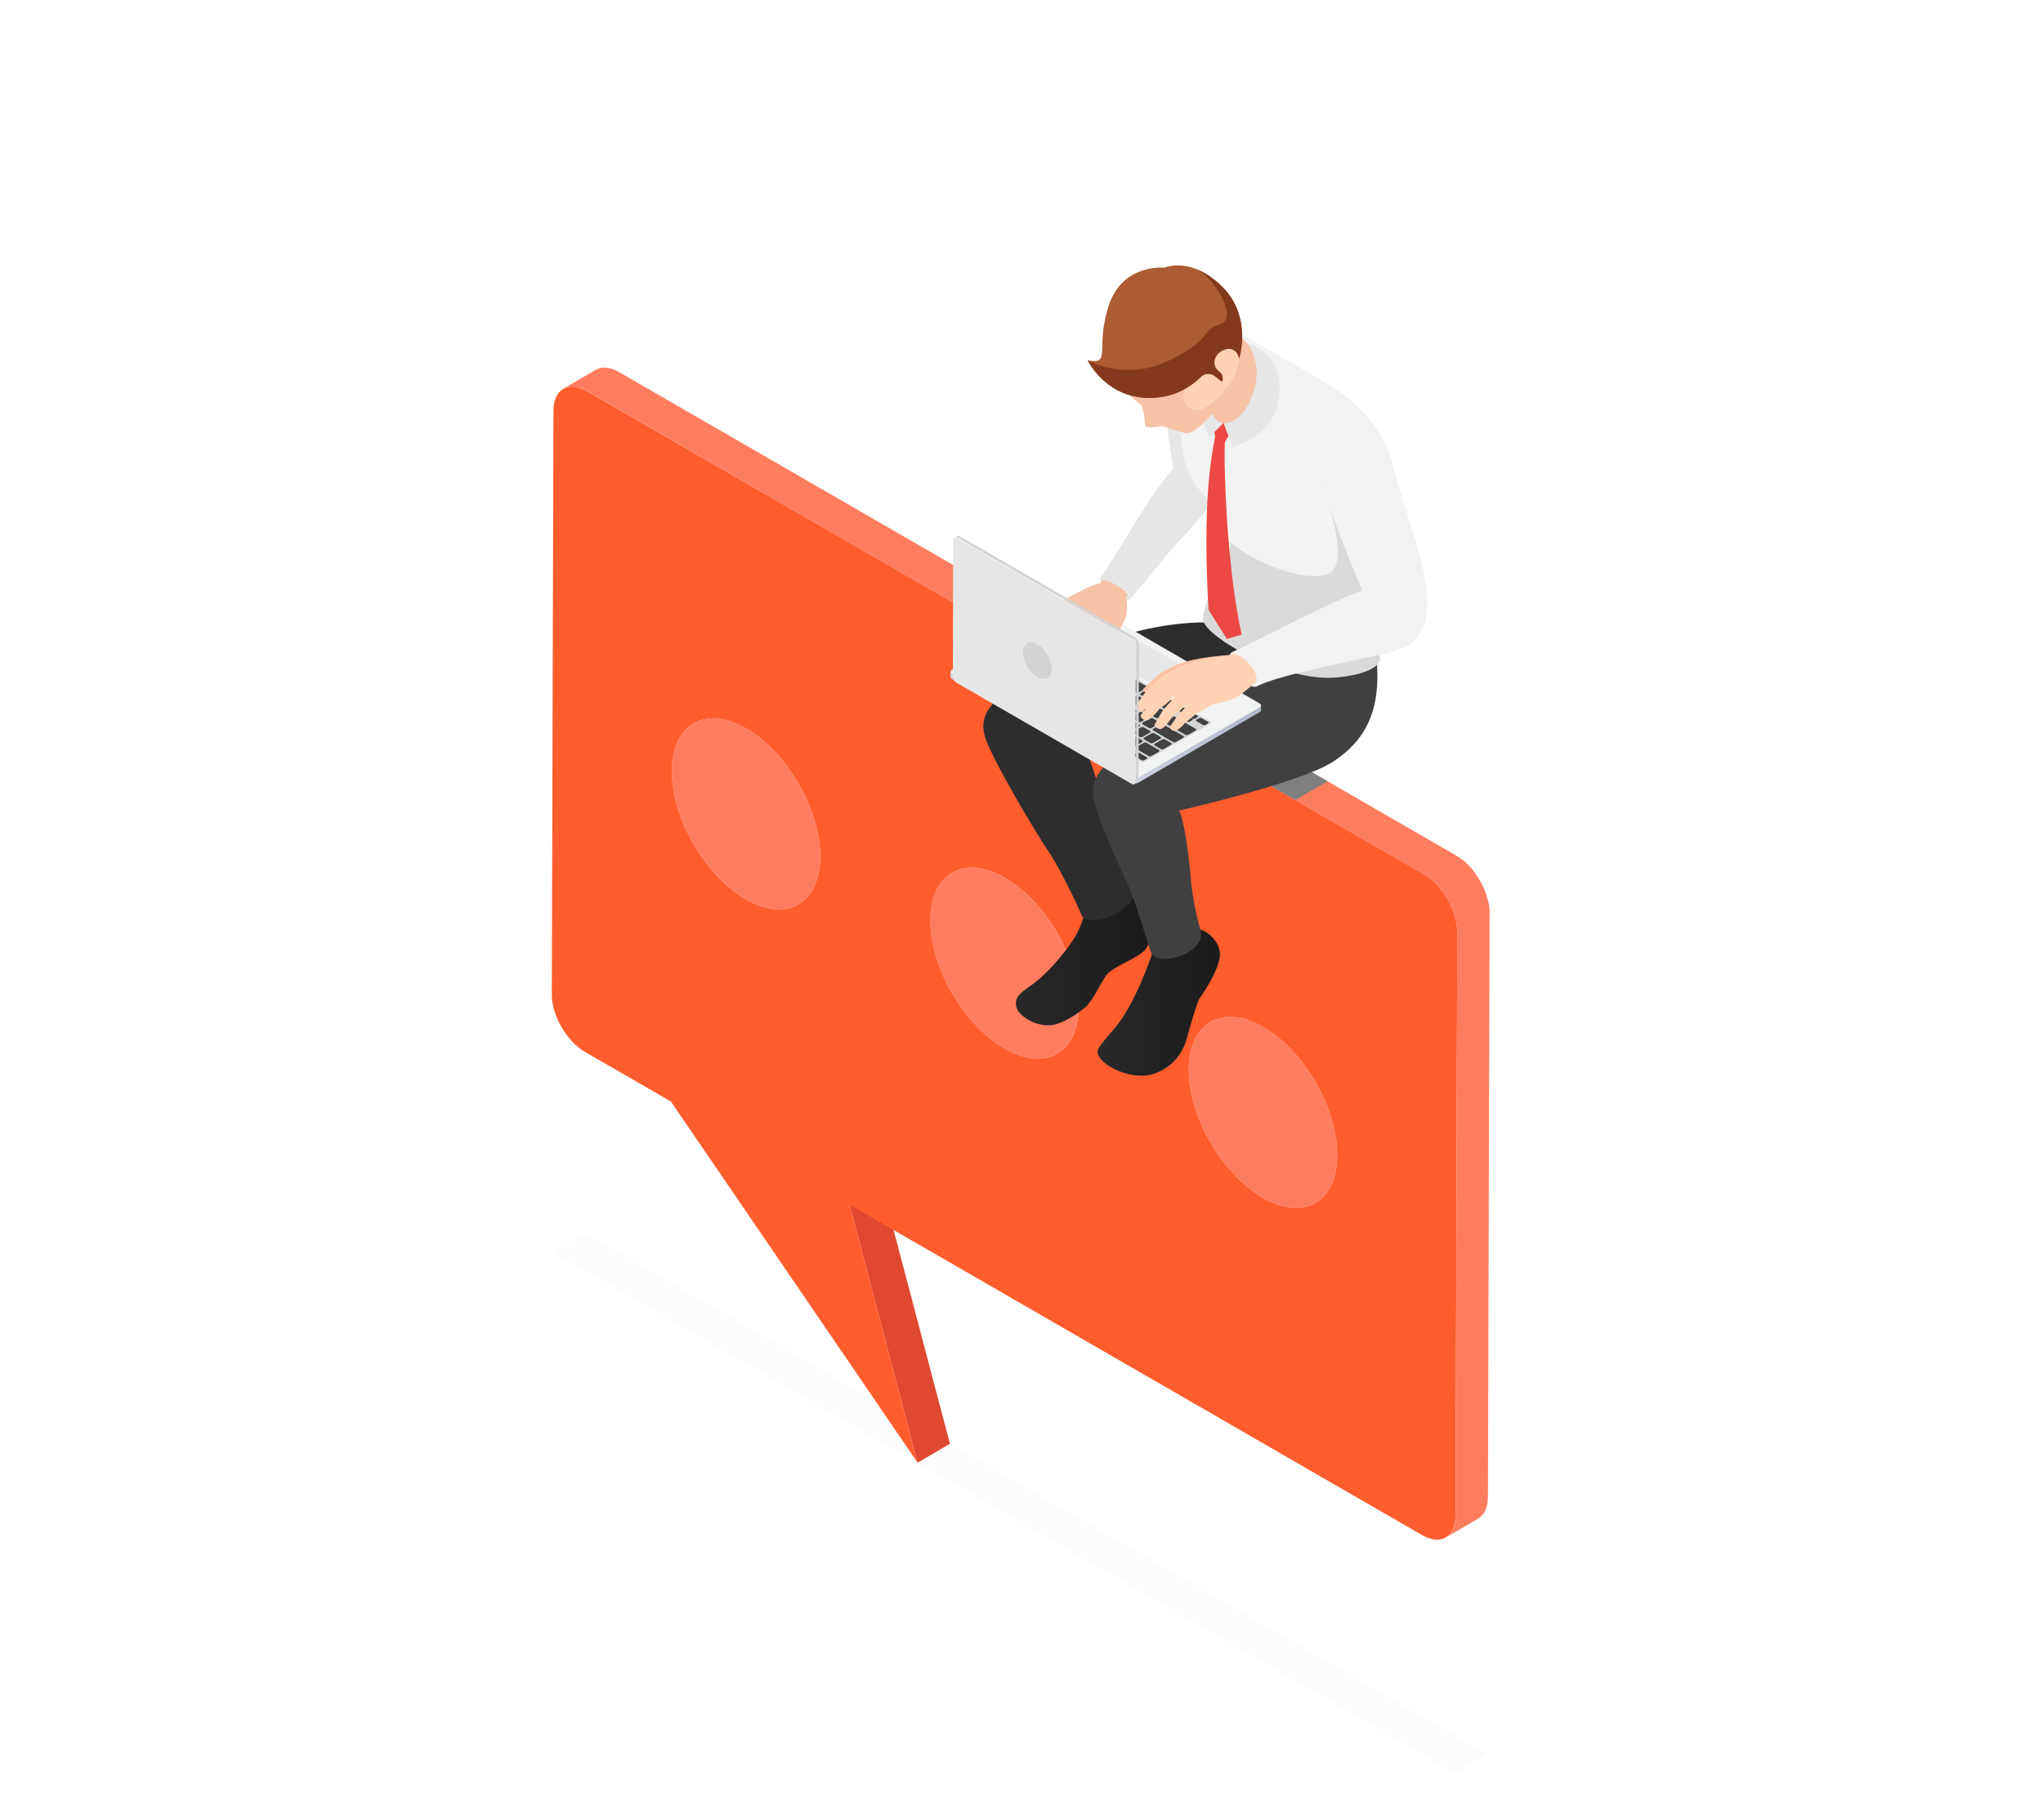 <svg width="916" height="816" viewBox="0 0 916 816" fill="none" xmlns="http://www.w3.org/2000/svg">
<path opacity="0.25" d="M262.652 553.041L667.132 786.548L652.63 795L248.15 561.493L262.652 553.041Z" fill="#F5F5F5"/>
<path d="M380.929 540.064L395.431 531.658L425.913 647.303L411.411 655.755L380.929 540.064Z" fill="#E0482F"/>
<path d="M334.607 326.647C352.988 337.269 367.813 362.994 367.767 384.1C367.721 405.206 352.757 413.75 334.376 403.128C315.994 392.505 301.169 366.781 301.215 345.675C301.262 324.569 316.225 316.025 334.607 326.647Z" fill="#FF7D5F"/>
<path d="M450.483 393.568C468.864 404.19 483.689 429.915 483.643 451.021C483.597 472.127 468.633 480.671 450.252 470.049C431.87 459.426 417.045 433.702 417.091 412.596C417.184 391.489 432.147 382.945 450.483 393.568Z" fill="#FF7D5F"/>
<path d="M566.405 460.489C584.786 471.111 599.611 496.835 599.565 517.941C599.519 539.048 584.555 547.592 566.174 536.969C547.792 526.347 532.967 500.622 533.014 479.516C533.106 458.41 548.023 449.866 566.405 460.489Z" fill="#FF7D5F"/>
<path d="M638.406 391.951C646.719 396.754 653.415 408.347 653.369 417.861L652.63 679.632C652.584 689.146 645.841 693.025 637.574 688.222L380.929 540.064L411.411 655.755L300.8 493.833L262.375 471.665C254.061 466.862 247.365 455.27 247.411 445.756L248.15 183.984C248.196 174.47 254.939 170.591 263.206 175.394L638.406 391.951ZM566.174 536.969C584.555 547.592 599.519 539.048 599.565 517.941C599.611 496.835 584.786 471.111 566.405 460.488C548.023 449.866 533.106 458.41 533.013 479.516C532.967 500.622 547.792 526.347 566.174 536.969ZM450.298 470.049C468.679 480.671 483.643 472.127 483.689 451.021C483.735 429.915 468.91 404.19 450.529 393.568C432.147 382.945 417.23 391.489 417.137 412.596C417.045 433.702 431.916 459.426 450.298 470.049ZM334.376 403.128C352.757 413.75 367.674 405.206 367.767 384.1C367.813 362.994 352.988 337.269 334.606 326.647C316.225 316.025 301.308 324.569 301.215 345.675C301.169 366.781 315.994 392.505 334.376 403.128Z" fill="#FF5D2E"/>
<path d="M667.871 409.455L667.132 671.227C667.132 675.937 665.423 679.309 662.745 680.879L648.243 689.331C650.921 687.761 652.63 684.435 652.63 679.678L653.369 417.907C653.369 417.584 653.369 417.26 653.369 416.937C653.369 416.845 653.369 416.706 653.369 416.614C653.369 416.383 653.323 416.152 653.323 415.967C653.323 415.829 653.323 415.736 653.277 415.598C653.277 415.413 653.231 415.182 653.184 414.997C653.184 414.859 653.138 414.72 653.138 414.582C653.092 414.397 653.092 414.166 653.046 413.981C653.046 413.843 653 413.704 652.954 413.566C652.907 413.335 652.861 413.15 652.815 412.919C652.769 412.78 652.769 412.688 652.723 412.549C652.676 412.319 652.63 412.088 652.538 411.811C652.492 411.718 652.492 411.626 652.446 411.533C652.353 411.21 652.261 410.841 652.168 410.517C652.168 410.471 652.122 410.379 652.122 410.333C652.03 410.056 651.937 409.778 651.845 409.501C651.799 409.409 651.753 409.27 651.707 409.132C651.614 408.901 651.568 408.67 651.476 408.485C651.429 408.347 651.383 408.208 651.337 408.07C651.245 407.885 651.152 407.654 651.106 407.469C651.06 407.331 651.014 407.192 650.921 407.054C650.829 406.869 650.737 406.638 650.644 406.453C650.598 406.315 650.506 406.176 650.46 406.038C650.367 405.807 650.275 405.622 650.136 405.391C650.09 405.252 650.044 405.16 649.952 405.021C649.813 404.791 649.721 404.513 649.582 404.283C649.536 404.19 649.49 404.144 649.444 404.052C649.259 403.728 649.074 403.405 648.889 403.082C648.843 402.989 648.797 402.897 648.751 402.851C648.612 402.62 648.474 402.389 648.335 402.158C648.243 402.066 648.197 401.927 648.104 401.835C647.966 401.65 647.873 401.465 647.735 401.234C647.642 401.096 647.55 401.003 647.504 400.865C647.365 400.68 647.227 400.495 647.088 400.311C646.996 400.218 646.903 400.08 646.857 399.987C646.719 399.803 646.58 399.618 646.442 399.433C646.349 399.341 646.303 399.202 646.211 399.11C646.026 398.879 645.887 398.648 645.703 398.463C645.656 398.417 645.61 398.325 645.518 398.279C645.287 398.001 645.056 397.724 644.825 397.447C644.733 397.355 644.64 397.263 644.548 397.17C644.409 397.032 644.271 396.847 644.132 396.708C644.04 396.616 643.948 396.524 643.855 396.385C643.717 396.246 643.578 396.108 643.44 395.969C643.347 395.877 643.209 395.785 643.116 395.692C642.978 395.554 642.839 395.415 642.701 395.277C642.608 395.184 642.47 395.092 642.377 394.999C642.239 394.861 642.1 394.769 641.962 394.63C641.869 394.538 641.777 394.445 641.638 394.353C641.454 394.214 641.315 394.076 641.13 393.937C641.038 393.845 640.899 393.753 640.807 393.706C640.622 393.568 640.484 393.429 640.299 393.337C640.207 393.245 640.068 393.198 639.976 393.106C639.791 392.967 639.606 392.875 639.422 392.736C639.329 392.69 639.237 392.598 639.144 392.552C638.867 392.367 638.636 392.228 638.359 392.09L638.313 392.044L580.583 358.745L489.462 306.141L263.206 175.348C259.049 172.946 255.262 172.715 252.537 174.286L267.039 165.834C269.764 164.264 273.551 164.448 277.708 166.896L504.148 297.643L595.27 350.293L652.861 383.546C652.861 383.546 652.907 383.546 652.907 383.592C653.184 383.731 653.415 383.915 653.692 384.054C653.785 384.1 653.877 384.192 653.97 384.239C654.154 384.377 654.339 384.47 654.524 384.608C654.616 384.7 654.755 384.747 654.847 384.839C655.032 384.978 655.17 385.07 655.355 385.208C655.447 385.301 655.586 385.393 655.678 385.439C655.863 385.578 656.002 385.716 656.186 385.855C656.233 385.901 656.325 385.947 656.371 385.994C656.417 386.04 656.464 386.086 656.464 386.086C656.602 386.225 656.741 386.317 656.879 386.455C656.972 386.548 657.11 386.64 657.202 386.733C657.341 386.871 657.48 386.963 657.618 387.102C657.71 387.194 657.849 387.287 657.941 387.425C658.08 387.564 658.219 387.702 658.357 387.841C658.449 387.933 658.542 388.026 658.634 388.118C658.773 388.257 658.911 388.441 659.05 388.58C659.142 388.672 659.188 388.765 659.281 388.811C659.281 388.811 659.281 388.811 659.327 388.857C659.558 389.134 659.789 389.411 660.02 389.688C660.066 389.735 660.112 389.827 660.204 389.873C660.389 390.104 660.574 390.289 660.712 390.52C660.805 390.612 660.851 390.751 660.943 390.843C661.082 391.028 661.22 391.212 661.359 391.397C661.451 391.49 661.544 391.628 661.59 391.767C661.728 391.951 661.867 392.136 662.006 392.321C662.052 392.413 662.098 392.459 662.144 392.552C662.19 392.598 662.19 392.644 662.237 392.69C662.375 392.875 662.467 393.06 662.606 393.291C662.698 393.383 662.745 393.522 662.837 393.614C662.976 393.845 663.114 394.076 663.253 394.307C663.299 394.399 663.345 394.491 663.391 394.538C663.576 394.861 663.761 395.184 663.945 395.508C663.992 395.6 664.038 395.646 664.084 395.738C664.222 395.969 664.361 396.246 664.453 396.477C664.5 396.616 664.546 396.708 664.638 396.847C664.73 397.078 664.823 397.263 664.961 397.493C665.008 397.632 665.1 397.771 665.146 397.909C665.239 398.094 665.331 398.325 665.423 398.509C665.469 398.648 665.516 398.787 665.608 398.925C665.7 399.11 665.793 399.341 665.839 399.526C665.885 399.664 665.931 399.803 665.977 399.941C666.07 400.172 666.116 400.357 666.208 400.588C666.255 400.726 666.301 400.819 666.347 400.957C666.439 401.234 666.532 401.511 666.624 401.789C666.624 401.835 666.67 401.927 666.67 401.973C666.763 402.297 666.855 402.666 666.947 402.989C666.993 403.082 666.994 403.174 667.04 403.266C667.086 403.497 667.178 403.728 667.224 404.005C667.271 404.144 667.271 404.236 667.317 404.375C667.363 404.606 667.409 404.791 667.455 405.021C667.502 405.16 667.502 405.299 667.548 405.437C667.594 405.622 667.64 405.853 667.64 406.038C667.64 406.176 667.686 406.315 667.686 406.453C667.732 406.638 667.732 406.869 667.779 407.054C667.779 407.192 667.825 407.284 667.825 407.423C667.825 407.654 667.871 407.885 667.871 408.07C667.871 408.162 667.871 408.301 667.871 408.393C667.871 408.809 667.871 409.132 667.871 409.455Z" fill="#FF7D5F"/>
<path d="M595.27 350.293L580.675 358.653L489.6 306.049L504.195 297.69L595.27 350.293Z" fill="#808080"/>
<path d="M504.379 395.738L506.642 400.172C506.642 400.172 510.199 406.037 512.046 408.762C513.893 411.487 515.556 417.214 515.279 420.632C515.002 424.049 514.217 425.989 509.829 428.622C505.488 431.254 499.391 433.748 496.667 436.473C494.357 438.828 490.293 448.296 486.968 451.252C483.643 454.208 475.791 459.703 470.111 459.703C463.137 459.703 456.902 455.224 455.84 451.898C454.316 447.28 457.733 445.017 462.121 441.923C472.097 434.81 480.04 423.264 482.119 419.893C484.197 416.521 486.368 409.686 486.368 409.686C486.368 409.686 484.428 405.206 483.412 403.128C482.442 401.096 502.116 391.305 504.379 395.738Z" fill="url(#paint0_linear_3144_2020)"/>
<path d="M540.865 279.031C505.303 278.985 472.143 296.674 459.997 304.109C446.465 312.422 437.643 319.719 442.031 331.543C446.418 343.366 465.908 375.741 469.464 380.729C474.545 387.841 483.597 406.73 484.751 409.963C487.476 417.676 510.984 407.192 507.659 399.71C504.61 392.875 499.623 381.929 498.56 376.526C497.498 371.122 490.94 344.382 486.922 336.854C486.922 336.854 539.387 329.141 555.967 323.599C571.069 318.565 578.32 314.362 576.658 295.242C575.18 277.646 540.865 279.031 540.865 279.031Z" fill="#2D2D2E"/>
<path d="M515.787 419.385C515.787 419.385 517.218 424.419 516.849 426.497C516.48 428.529 508.767 450.143 500.454 460.165C492.094 470.187 490.432 470.695 493.711 474.944C496.99 479.193 509.044 484.597 517.957 481.225C526.871 477.854 530.658 470.788 531.997 465.984C533.337 461.181 536.616 449.358 537.863 447.603C539.11 445.848 545.991 435.826 546.869 429.222C547.746 422.664 541.835 418.138 539.202 417.122C536.57 416.059 534.861 415.875 534.861 415.875C534.861 415.875 534.307 413.242 534.03 410.702C533.522 406.638 513.939 412.688 515.787 419.385Z" fill="url(#paint1_linear_3144_2020)"/>
<path d="M576.704 293.302C564.649 298.937 519.712 322.537 508.721 331.589C497.729 340.595 487.383 347.337 490.616 359.53C493.849 371.677 504.01 392.783 506.504 398.417C508.998 404.005 514.494 422.664 515.879 426.589C518.65 434.302 541.373 427.467 538.232 416.891C536.108 409.732 534.537 400.634 534.029 395.184C533.475 389.688 531.997 371.261 528.718 363.41C528.718 363.41 583.031 351.032 597.671 341.518C612.265 331.958 619.101 318.657 617.299 296.258C615.452 273.812 576.704 293.302 576.704 293.302Z" fill="#404040"/>
<path d="M426.144 301.292C426.144 301.661 426.374 301.985 426.836 302.262L507.289 348.677C507.381 348.723 507.52 348.815 507.659 348.862H507.705C507.797 348.908 507.936 348.954 508.028 348.954H508.074C508.213 349 508.305 349 508.444 349H508.49C508.628 349 508.767 349 508.905 349H508.952C509.09 349 509.229 349 509.367 349C509.414 349 509.413 349 509.46 349C509.552 349 509.644 348.954 509.737 348.954C509.829 348.954 509.875 348.908 509.968 348.908C510.014 348.908 510.106 348.862 510.152 348.862C510.337 348.815 510.476 348.723 510.614 348.677L564.696 317.225C564.742 317.179 564.788 317.179 564.834 317.133C564.881 317.087 564.973 317.041 565.019 316.994C565.112 316.948 565.158 316.856 565.204 316.81C565.204 316.81 565.204 316.764 565.25 316.764C565.296 316.671 565.342 316.625 565.342 316.533C565.342 316.533 565.342 316.533 565.342 316.486C565.389 316.394 565.389 316.302 565.389 316.256V318.426C565.389 318.472 565.389 318.519 565.389 318.565C565.389 318.611 565.389 318.611 565.342 318.657C565.342 318.657 565.342 318.657 565.342 318.703C565.342 318.749 565.296 318.796 565.296 318.842L565.25 318.888C565.25 318.888 565.25 318.934 565.204 318.934C565.204 318.934 565.204 318.98 565.158 318.98C565.112 319.027 565.065 319.073 565.019 319.119C564.973 319.165 564.927 319.211 564.834 319.258C564.788 319.304 564.742 319.304 564.696 319.35C564.696 319.35 564.696 319.35 564.65 319.35L510.568 350.801C510.43 350.894 510.245 350.94 510.106 350.986C510.106 350.986 510.06 350.986 510.06 351.032C510.014 351.032 509.968 351.032 509.922 351.078C509.829 351.078 509.783 351.125 509.691 351.125C509.644 351.125 509.644 351.125 509.598 351.125C509.552 351.125 509.46 351.125 509.413 351.171C509.367 351.171 509.367 351.171 509.321 351.171C509.321 351.171 509.321 351.171 509.275 351.171C509.183 351.171 509.09 351.171 508.998 351.171C508.952 351.171 508.952 351.171 508.905 351.171H508.859C508.813 351.171 508.813 351.171 508.767 351.171C508.675 351.171 508.628 351.171 508.536 351.171C508.49 351.171 508.49 351.171 508.444 351.171H508.397C508.351 351.171 508.351 351.171 508.305 351.171C508.213 351.171 508.167 351.125 508.074 351.125H508.028H507.982C507.936 351.125 507.889 351.125 507.843 351.078C507.751 351.078 507.705 351.032 507.612 350.986H507.566C507.428 350.94 507.335 350.894 507.243 350.801L426.836 304.432C426.374 304.155 426.144 303.786 426.144 303.463V301.292Z" fill="url(#paint2_linear_3144_2020)"/>
<path d="M564.696 315.332C565.62 315.886 565.62 316.717 564.696 317.272L510.615 348.723C509.691 349.277 508.213 349.277 507.289 348.723L426.883 302.262C425.959 301.708 425.959 300.876 426.883 300.322L480.965 268.871C481.888 268.316 483.412 268.316 484.336 268.871L564.696 315.332Z" fill="#F1F2F2"/>
<path d="M468.91 280.879L437.828 298.844L512.323 341.888L543.405 323.922L468.91 280.879Z" fill="#D1D3D4"/>
<path d="M472.189 284.342C472.559 284.111 472.605 283.788 472.281 283.603L469.418 281.941C469.095 281.756 468.541 281.802 468.171 281.987L464.892 283.88C464.523 284.111 464.476 284.435 464.8 284.619L467.663 286.282C467.986 286.467 468.541 286.421 468.91 286.236L472.189 284.342Z" fill="#414042"/>
<path d="M476.946 287.067C477.316 286.836 477.362 286.513 477.039 286.328L474.175 284.666C473.852 284.481 473.298 284.527 472.928 284.712L469.649 286.605C469.28 286.836 469.233 287.16 469.557 287.344L472.42 289.007C472.743 289.192 473.298 289.146 473.667 288.961L476.946 287.067Z" fill="#414042"/>
<path d="M481.703 289.838C482.073 289.607 482.119 289.284 481.795 289.099L478.932 287.437C478.609 287.252 478.055 287.298 477.685 287.483L474.406 289.376C474.037 289.607 473.99 289.931 474.314 290.115L477.177 291.778C477.5 291.963 478.055 291.917 478.424 291.732L481.703 289.838Z" fill="#414042"/>
<path d="M527.287 316.163C527.656 315.932 527.702 315.609 527.379 315.424L524.516 313.762C524.192 313.577 523.638 313.623 523.269 313.808L519.99 315.701C519.62 315.932 519.574 316.256 519.897 316.44L522.761 318.103C523.084 318.288 523.638 318.241 524.008 318.057L527.287 316.163Z" fill="#414042"/>
<path d="M490.247 294.734C490.617 294.503 490.663 294.18 490.34 293.995L483.689 290.162C483.366 289.977 482.812 290.023 482.442 290.208L479.163 292.101C478.794 292.332 478.747 292.655 479.071 292.84L485.721 296.674C486.045 296.858 486.599 296.812 486.968 296.627L490.247 294.734Z" fill="#414042"/>
<path d="M522.53 313.392C522.899 313.161 522.946 312.838 522.622 312.653L515.972 308.82C515.649 308.635 515.094 308.681 514.725 308.866L511.446 310.76C511.076 310.991 511.03 311.314 511.353 311.499L518.004 315.332C518.327 315.517 518.881 315.47 519.251 315.286L522.53 313.392Z" fill="#414042"/>
<path d="M513.986 308.45C514.355 308.22 514.402 307.896 514.078 307.712L492.233 295.103C491.91 294.919 491.356 294.965 490.986 295.149L487.707 297.043C487.338 297.274 487.292 297.597 487.615 297.782L509.46 310.39C509.783 310.575 510.337 310.529 510.707 310.344L513.986 308.45Z" fill="#414042"/>
<path d="M532.044 318.888C532.413 318.657 532.46 318.334 532.136 318.149L529.273 316.487C528.95 316.302 528.395 316.348 528.026 316.533L527.056 317.087C526.687 317.318 526.64 317.641 526.964 317.826L529.827 319.488C530.15 319.673 530.705 319.627 531.074 319.442L532.044 318.888Z" fill="#414042"/>
<path d="M536.801 321.613C537.17 321.382 537.216 321.059 536.893 320.874L534.03 319.211C533.706 319.027 533.152 319.073 532.783 319.258L531.813 319.812C531.443 320.043 531.397 320.366 531.72 320.551L534.584 322.213C534.907 322.398 535.461 322.352 535.831 322.167L536.801 321.613Z" fill="#414042"/>
<path d="M534.445 322.952C534.815 322.721 534.861 322.398 534.538 322.213L531.674 320.551C531.351 320.366 530.797 320.412 530.427 320.597L529.457 321.151C529.088 321.382 529.042 321.705 529.365 321.89L532.229 323.553C532.552 323.737 533.106 323.691 533.475 323.506L534.445 322.952Z" fill="#414042"/>
<path d="M541.558 324.384C541.927 324.153 541.973 323.83 541.65 323.645L538.787 321.982C538.463 321.798 537.909 321.844 537.54 322.029L536.57 322.583C536.2 322.814 536.154 323.137 536.477 323.322L539.341 324.984C539.664 325.169 540.218 325.123 540.588 324.938L541.558 324.384Z" fill="#414042"/>
<path d="M445.31 300.507C445.679 300.276 445.726 299.953 445.402 299.768L441.985 297.782C441.661 297.597 441.107 297.643 440.738 297.828L439.768 298.382C439.398 298.613 439.352 298.937 439.675 299.121L443.093 301.107C443.416 301.292 443.971 301.246 444.34 301.061L445.31 300.507Z" fill="#414042"/>
<path d="M450.575 303.555C450.945 303.324 450.991 303.001 450.668 302.816L447.25 300.83C446.927 300.645 446.373 300.691 446.003 300.876L445.033 301.43C444.664 301.661 444.618 301.985 444.941 302.169L448.358 304.155C448.682 304.34 449.236 304.294 449.605 304.109L450.575 303.555Z" fill="#414042"/>
<path d="M455.886 306.603C456.256 306.372 456.302 306.049 455.978 305.864L452.561 303.878C452.238 303.693 451.683 303.74 451.314 303.924L450.344 304.479C449.974 304.71 449.928 305.033 450.252 305.218L453.669 307.203C453.993 307.388 454.547 307.342 454.916 307.157L455.886 306.603Z" fill="#414042"/>
<path d="M461.197 309.651C461.567 309.42 461.613 309.097 461.289 308.912L457.872 306.926C457.549 306.742 456.994 306.788 456.625 306.973L455.655 307.527C455.286 307.758 455.239 308.081 455.563 308.266L458.98 310.252C459.304 310.436 459.858 310.39 460.227 310.205L461.197 309.651Z" fill="#414042"/>
<path d="M466.462 312.699C466.832 312.468 466.878 312.145 466.555 311.96L463.137 309.975C462.814 309.79 462.26 309.836 461.89 310.021L460.92 310.575C460.551 310.806 460.505 311.129 460.828 311.314L464.246 313.3C464.569 313.485 465.123 313.438 465.493 313.254L466.462 312.699Z" fill="#414042"/>
<path d="M471.773 315.748C472.143 315.517 472.189 315.193 471.866 315.009L468.448 313.023C468.125 312.838 467.571 312.884 467.201 313.069L466.231 313.623C465.862 313.854 465.816 314.177 466.139 314.362L469.557 316.348C469.88 316.533 470.434 316.486 470.804 316.302L471.773 315.748Z" fill="#414042"/>
<path d="M477.038 318.842C477.408 318.611 477.454 318.288 477.131 318.103L473.713 316.117C473.39 315.932 472.836 315.978 472.466 316.163L471.496 316.717C471.127 316.948 471.081 317.272 471.404 317.456L474.822 319.442C475.145 319.627 475.699 319.581 476.069 319.396L477.038 318.842Z" fill="#414042"/>
<path d="M482.35 321.89C482.719 321.659 482.765 321.336 482.442 321.151L479.024 319.165C478.701 318.98 478.147 319.027 477.777 319.211L476.808 319.766C476.438 319.996 476.392 320.32 476.715 320.504L480.133 322.49C480.456 322.675 481.01 322.629 481.38 322.444L482.35 321.89Z" fill="#414042"/>
<path d="M487.614 324.938C487.984 324.707 488.03 324.384 487.707 324.199L484.289 322.213C483.966 322.029 483.412 322.075 483.042 322.259L482.072 322.814C481.703 323.045 481.657 323.368 481.98 323.553L485.397 325.539C485.721 325.723 486.275 325.677 486.644 325.492L487.614 324.938Z" fill="#414042"/>
<path d="M492.926 327.986C493.295 327.755 493.341 327.432 493.018 327.247L489.6 325.261C489.277 325.077 488.723 325.123 488.353 325.308L487.384 325.862C487.014 326.093 486.968 326.416 487.291 326.601L490.709 328.587C491.032 328.771 491.586 328.725 491.956 328.54L492.926 327.986Z" fill="#414042"/>
<path d="M498.237 331.034C498.606 330.804 498.653 330.48 498.329 330.296L494.912 328.31C494.588 328.125 494.034 328.171 493.665 328.356L492.695 328.91C492.325 329.141 492.279 329.464 492.602 329.649L496.02 331.635C496.343 331.82 496.898 331.773 497.267 331.589L498.237 331.034Z" fill="#414042"/>
<path d="M503.502 334.083C503.872 333.852 503.918 333.528 503.594 333.344L500.177 331.358C499.853 331.173 499.299 331.219 498.93 331.404L497.96 331.958C497.59 332.189 497.544 332.512 497.868 332.697L501.285 334.683C501.608 334.868 502.163 334.822 502.532 334.637L503.502 334.083Z" fill="#414042"/>
<path d="M508.813 337.177C509.183 336.946 509.229 336.623 508.905 336.438L505.488 334.452C505.164 334.267 504.61 334.314 504.241 334.498L503.271 335.052C502.902 335.283 502.855 335.607 503.179 335.791L506.596 337.777C506.92 337.962 507.474 337.916 507.843 337.731L508.813 337.177Z" fill="#414042"/>
<path d="M514.078 340.225C514.447 339.994 514.494 339.671 514.17 339.486L510.753 337.5C510.429 337.316 509.875 337.362 509.506 337.546L508.536 338.101C508.166 338.332 508.12 338.655 508.443 338.84L511.861 340.825C512.184 341.01 512.739 340.964 513.108 340.779L514.078 340.225Z" fill="#414042"/>
<path d="M450.252 296.997C450.621 296.766 450.667 296.443 450.344 296.258L447.481 294.595C447.157 294.41 446.603 294.457 446.234 294.641L442.955 296.535C442.585 296.766 442.539 297.089 442.862 297.274L445.726 298.937C446.049 299.121 446.603 299.075 446.973 298.89L450.252 296.997Z" fill="#414042"/>
<path d="M455.009 299.768C455.378 299.537 455.424 299.214 455.101 299.029L452.238 297.366C451.914 297.181 451.36 297.228 450.991 297.412L447.712 299.306C447.342 299.537 447.296 299.86 447.619 300.045L450.483 301.708C450.806 301.892 451.36 301.846 451.73 301.661L455.009 299.768Z" fill="#414042"/>
<path d="M459.766 302.493C460.135 302.262 460.181 301.938 459.858 301.754L456.995 300.091C456.671 299.906 456.117 299.953 455.748 300.137L452.468 302.031C452.099 302.262 452.053 302.585 452.376 302.77L455.24 304.432C455.563 304.617 456.117 304.571 456.487 304.386L459.766 302.493Z" fill="#414042"/>
<path d="M464.476 305.218C464.846 304.987 464.892 304.663 464.569 304.479L461.705 302.816C461.382 302.631 460.828 302.677 460.458 302.862L457.179 304.756C456.81 304.987 456.764 305.31 457.087 305.495L459.95 307.157C460.274 307.342 460.828 307.296 461.197 307.111L464.476 305.218Z" fill="#414042"/>
<path d="M469.233 307.989C469.603 307.758 469.649 307.434 469.326 307.25L466.462 305.587C466.139 305.402 465.585 305.448 465.215 305.633L461.936 307.527C461.567 307.758 461.521 308.081 461.844 308.266L464.707 309.928C465.031 310.113 465.585 310.067 465.954 309.882L469.233 307.989Z" fill="#414042"/>
<path d="M473.99 310.713C474.36 310.483 474.406 310.159 474.083 309.975L471.219 308.312C470.896 308.127 470.342 308.173 469.972 308.358L466.693 310.252C466.324 310.483 466.277 310.806 466.601 310.991L469.464 312.653C469.787 312.838 470.342 312.792 470.711 312.607L473.99 310.713Z" fill="#414042"/>
<path d="M478.747 313.485C479.117 313.254 479.163 312.93 478.84 312.746L475.976 311.083C475.653 310.898 475.099 310.944 474.729 311.129L471.45 313.023C471.081 313.254 471.034 313.577 471.358 313.762L474.221 315.424C474.545 315.609 475.099 315.563 475.468 315.378L478.747 313.485Z" fill="#414042"/>
<path d="M483.504 316.209C483.874 315.978 483.92 315.655 483.596 315.47L480.733 313.808C480.41 313.623 479.856 313.669 479.486 313.854L476.207 315.748C475.838 315.978 475.791 316.302 476.115 316.486L478.978 318.149C479.301 318.334 479.856 318.288 480.225 318.103L483.504 316.209Z" fill="#414042"/>
<path d="M488.261 318.934C488.631 318.703 488.677 318.38 488.354 318.195L485.49 316.533C485.167 316.348 484.613 316.394 484.243 316.579L480.964 318.472C480.595 318.703 480.548 319.027 480.872 319.211L483.735 320.874C484.058 321.059 484.613 321.013 484.982 320.828L488.261 318.934Z" fill="#414042"/>
<path d="M493.018 321.705C493.388 321.474 493.434 321.151 493.111 320.966L490.247 319.304C489.924 319.119 489.37 319.165 489 319.35L485.721 321.243C485.352 321.474 485.305 321.798 485.629 321.982L488.492 323.645C488.816 323.83 489.37 323.784 489.739 323.599L493.018 321.705Z" fill="#414042"/>
<path d="M497.775 324.43C498.145 324.199 498.191 323.876 497.867 323.691L495.004 322.029C494.681 321.844 494.127 321.89 493.757 322.075L490.478 323.968C490.109 324.199 490.062 324.522 490.386 324.707L493.249 326.37C493.572 326.555 494.127 326.508 494.496 326.324L497.775 324.43Z" fill="#414042"/>
<path d="M502.532 327.201C502.902 326.97 502.948 326.647 502.625 326.462L499.761 324.8C499.438 324.615 498.884 324.661 498.514 324.846L495.235 326.739C494.866 326.97 494.819 327.294 495.143 327.478L498.006 329.141C498.329 329.326 498.884 329.279 499.253 329.095L502.532 327.201Z" fill="#414042"/>
<path d="M507.289 329.926C507.658 329.695 507.704 329.372 507.381 329.187L504.518 327.524C504.194 327.34 503.64 327.386 503.271 327.571L499.992 329.464C499.622 329.695 499.576 330.018 499.899 330.203L502.763 331.866C503.086 332.051 503.64 332.004 504.01 331.82L507.289 329.926Z" fill="#414042"/>
<path d="M512 332.697C512.369 332.466 512.415 332.143 512.092 331.958L509.229 330.296C508.905 330.111 508.351 330.157 507.982 330.342L504.703 332.235C504.333 332.466 504.287 332.789 504.61 332.974L507.474 334.637C507.797 334.822 508.351 334.775 508.721 334.591L512 332.697Z" fill="#414042"/>
<path d="M519.574 337.038C519.943 336.807 519.99 336.484 519.666 336.299L513.986 333.02C513.662 332.836 513.108 332.882 512.739 333.067L509.46 334.96C509.09 335.191 509.044 335.514 509.367 335.699L515.048 338.978C515.371 339.163 515.925 339.117 516.295 338.932L519.574 337.038Z" fill="#414042"/>
<path d="M517.773 333.436C517.403 333.667 517.357 333.99 517.68 334.175L520.544 335.838C520.867 336.022 521.421 335.976 521.791 335.791L525.07 333.898C525.439 333.667 525.485 333.344 525.162 333.159L522.299 331.496C521.975 331.312 521.421 331.358 521.052 331.542L517.773 333.436Z" fill="#414042"/>
<path d="M513.016 330.711C512.646 330.942 512.6 331.265 512.923 331.45L515.787 333.113C516.11 333.297 516.664 333.251 517.034 333.067L520.313 331.173C520.682 330.942 520.729 330.619 520.405 330.434L517.542 328.771C517.219 328.587 516.664 328.633 516.295 328.818L513.016 330.711Z" fill="#414042"/>
<path d="M508.259 327.986C507.889 328.217 507.843 328.541 508.166 328.725L511.03 330.388C511.353 330.573 511.907 330.526 512.277 330.342L515.556 328.448C515.925 328.217 515.971 327.894 515.648 327.709L512.785 326.047C512.462 325.862 511.907 325.908 511.538 326.093L508.259 327.986Z" fill="#414042"/>
<path d="M503.502 325.215C503.132 325.446 503.086 325.769 503.41 325.954L506.273 327.617C506.596 327.802 507.15 327.755 507.52 327.571L510.799 325.677C511.168 325.446 511.215 325.123 510.891 324.938L508.028 323.276C507.705 323.091 507.15 323.137 506.781 323.322L503.502 325.215Z" fill="#414042"/>
<path d="M498.745 322.49C498.376 322.721 498.329 323.045 498.653 323.229L501.516 324.892C501.839 325.077 502.394 325.03 502.763 324.846L506.042 322.952C506.412 322.721 506.458 322.398 506.135 322.213L503.271 320.551C502.948 320.366 502.394 320.412 502.024 320.597L498.745 322.49Z" fill="#414042"/>
<path d="M493.988 319.719C493.618 319.95 493.572 320.274 493.895 320.458L496.759 322.121C497.082 322.306 497.636 322.259 498.006 322.075L501.285 320.181C501.654 319.95 501.7 319.627 501.377 319.442L498.514 317.78C498.191 317.595 497.636 317.641 497.267 317.826L493.988 319.719Z" fill="#414042"/>
<path d="M489.231 316.994C488.862 317.225 488.815 317.549 489.139 317.733L492.002 319.396C492.326 319.581 492.88 319.535 493.249 319.35L496.528 317.456C496.898 317.225 496.944 316.902 496.621 316.717L493.757 315.055C493.434 314.87 492.88 314.916 492.51 315.101L489.231 316.994Z" fill="#414042"/>
<path d="M484.474 314.27C484.105 314.501 484.058 314.824 484.382 315.009L487.245 316.671C487.568 316.856 488.123 316.81 488.492 316.625L491.771 314.731C492.141 314.501 492.187 314.177 491.864 313.993L489 312.33C488.677 312.145 488.123 312.191 487.753 312.376L484.474 314.27Z" fill="#414042"/>
<path d="M479.717 311.499C479.348 311.73 479.301 312.053 479.625 312.238L482.488 313.9C482.811 314.085 483.366 314.039 483.735 313.854L487.014 311.96C487.384 311.73 487.43 311.406 487.106 311.221L484.243 309.559C483.92 309.374 483.366 309.42 482.996 309.605L479.717 311.499Z" fill="#414042"/>
<path d="M474.96 308.774C474.591 309.005 474.545 309.328 474.868 309.513L477.731 311.175C478.054 311.36 478.609 311.314 478.978 311.129L482.257 309.236C482.627 309.005 482.673 308.681 482.35 308.497L479.486 306.834C479.163 306.649 478.609 306.695 478.239 306.88L474.96 308.774Z" fill="#414042"/>
<path d="M470.249 306.003C469.88 306.234 469.834 306.557 470.157 306.742L473.02 308.404C473.344 308.589 473.898 308.543 474.267 308.358L477.546 306.464C477.916 306.234 477.962 305.91 477.639 305.726L474.775 304.063C474.452 303.878 473.898 303.924 473.528 304.109L470.249 306.003Z" fill="#414042"/>
<path d="M465.492 303.278C465.123 303.509 465.076 303.832 465.4 304.017L468.263 305.679C468.586 305.864 469.141 305.818 469.51 305.633L472.789 303.74C473.159 303.509 473.205 303.185 472.882 303.001L470.018 301.338C469.695 301.153 469.141 301.2 468.771 301.384L465.492 303.278Z" fill="#414042"/>
<path d="M460.735 300.553C460.366 300.784 460.32 301.107 460.643 301.292L463.506 302.955C463.83 303.139 464.384 303.093 464.753 302.908L468.032 301.015C468.402 300.784 468.448 300.461 468.125 300.276L465.261 298.613C464.938 298.428 464.384 298.475 464.014 298.659L460.735 300.553Z" fill="#414042"/>
<path d="M455.978 297.782C455.609 298.013 455.563 298.336 455.886 298.521L458.75 300.183C459.073 300.368 459.627 300.322 459.996 300.137L463.276 298.244C463.645 298.013 463.691 297.69 463.368 297.505L460.505 295.842C460.181 295.657 459.627 295.704 459.258 295.888L455.978 297.782Z" fill="#414042"/>
<path d="M448.404 293.441C448.035 293.672 447.989 293.995 448.312 294.18L453.993 297.459C454.316 297.643 454.87 297.597 455.24 297.412L458.519 295.519C458.888 295.288 458.934 294.965 458.611 294.78L452.93 291.501C452.607 291.316 452.053 291.362 451.683 291.547L448.404 293.441Z" fill="#414042"/>
<path d="M512.323 323.968C511.954 324.199 511.907 324.522 512.231 324.707L515.094 326.37C515.417 326.555 515.972 326.508 516.341 326.324L519.62 324.43C519.99 324.199 520.036 323.876 519.712 323.691L516.849 322.029C516.526 321.844 515.972 321.89 515.602 322.075L512.323 323.968Z" fill="#414042"/>
<path d="M507.566 321.243C507.197 321.474 507.15 321.798 507.474 321.982L510.337 323.645C510.66 323.83 511.215 323.784 511.584 323.599L514.863 321.705C515.233 321.474 515.279 321.151 514.956 320.966L512.092 319.304C511.769 319.119 511.215 319.165 510.845 319.35L507.566 321.243Z" fill="#414042"/>
<path d="M502.809 318.519C502.44 318.75 502.394 319.073 502.717 319.258L505.58 320.92C505.904 321.105 506.458 321.059 506.827 320.874L510.106 318.98C510.476 318.75 510.522 318.426 510.199 318.241L507.335 316.579C507.012 316.394 506.458 316.44 506.088 316.625L502.809 318.519Z" fill="#414042"/>
<path d="M498.052 315.748C497.683 315.978 497.637 316.302 497.96 316.486L500.823 318.149C501.147 318.334 501.701 318.288 502.07 318.103L505.349 316.209C505.719 315.978 505.765 315.655 505.442 315.47L502.578 313.808C502.255 313.623 501.701 313.669 501.331 313.854L498.052 315.748Z" fill="#414042"/>
<path d="M493.295 313.023C492.926 313.254 492.879 313.577 493.203 313.762L496.066 315.424C496.389 315.609 496.944 315.563 497.313 315.378L500.592 313.485C500.962 313.254 501.008 312.93 500.685 312.746L497.821 311.083C497.498 310.898 496.944 310.944 496.574 311.129L493.295 313.023Z" fill="#414042"/>
<path d="M488.584 310.252C488.215 310.483 488.169 310.806 488.492 310.991L491.355 312.653C491.679 312.838 492.233 312.792 492.602 312.607L495.882 310.713C496.251 310.483 496.297 310.159 495.974 309.975L493.11 308.312C492.787 308.127 492.233 308.173 491.863 308.358L488.584 310.252Z" fill="#414042"/>
<path d="M483.828 307.527C483.458 307.758 483.412 308.081 483.735 308.266L486.599 309.928C486.922 310.113 487.476 310.067 487.846 309.882L491.125 307.989C491.494 307.758 491.54 307.434 491.217 307.25L488.354 305.587C488.03 305.402 487.476 305.448 487.107 305.633L483.828 307.527Z" fill="#414042"/>
<path d="M479.07 304.802C478.701 305.033 478.655 305.356 478.978 305.541L481.841 307.203C482.165 307.388 482.719 307.342 483.088 307.157L486.367 305.264C486.737 305.033 486.783 304.71 486.46 304.525L483.596 302.862C483.273 302.677 482.719 302.724 482.349 302.908L479.07 304.802Z" fill="#414042"/>
<path d="M474.314 302.031C473.944 302.262 473.898 302.585 474.221 302.77L477.085 304.432C477.408 304.617 477.962 304.571 478.332 304.386L481.611 302.493C481.98 302.262 482.026 301.938 481.703 301.754L478.84 300.091C478.516 299.906 477.962 299.953 477.593 300.137L474.314 302.031Z" fill="#414042"/>
<path d="M469.557 299.306C469.187 299.537 469.141 299.86 469.464 300.045L472.328 301.708C472.651 301.892 473.205 301.846 473.575 301.661L476.854 299.768C477.223 299.537 477.269 299.214 476.946 299.029L474.083 297.366C473.759 297.181 473.205 297.228 472.836 297.412L469.557 299.306Z" fill="#414042"/>
<path d="M464.8 296.535C464.43 296.766 464.384 297.089 464.707 297.274L467.571 298.937C467.894 299.121 468.448 299.075 468.818 298.89L472.097 296.997C472.466 296.766 472.513 296.443 472.189 296.258L469.326 294.595C469.003 294.41 468.448 294.457 468.079 294.641L464.8 296.535Z" fill="#414042"/>
<path d="M467.386 294.226C467.755 293.995 467.801 293.672 467.478 293.487L458.472 288.268C458.149 288.083 457.595 288.129 457.225 288.314L453.946 290.208C453.577 290.439 453.531 290.762 453.854 290.947L462.86 296.165C463.183 296.35 463.737 296.304 464.107 296.119L467.386 294.226Z" fill="#414042"/>
<path d="M520.359 324.846C520.729 324.615 521.283 324.615 521.606 324.8L530.612 330.018C530.935 330.203 530.889 330.526 530.52 330.757L527.241 332.651C526.871 332.882 526.317 332.882 525.994 332.697L516.988 327.478C516.664 327.294 516.711 326.97 517.08 326.739L520.359 324.846Z" fill="#414042"/>
<path d="M515.417 319.442C515.048 319.673 515.002 319.996 515.325 320.181L518.188 321.844C518.512 322.029 519.066 321.982 519.435 321.798L522.715 319.904C523.084 319.673 523.13 319.35 522.807 319.165L519.944 317.503C519.62 317.318 519.066 317.364 518.696 317.549L515.417 319.442Z" fill="#414042"/>
<path d="M510.707 316.717C510.337 316.948 510.291 317.272 510.614 317.456L513.478 319.119C513.801 319.304 514.355 319.258 514.725 319.073L518.004 317.179C518.373 316.948 518.419 316.625 518.096 316.44L515.233 314.778C514.909 314.593 514.355 314.639 513.986 314.824L510.707 316.717Z" fill="#414042"/>
<path d="M505.95 313.946C505.58 314.177 505.534 314.501 505.857 314.685L508.721 316.348C509.044 316.533 509.598 316.486 509.968 316.302L513.247 314.408C513.616 314.177 513.662 313.854 513.339 313.669L510.476 312.007C510.152 311.822 509.598 311.868 509.229 312.053L505.95 313.946Z" fill="#414042"/>
<path d="M501.193 311.221C500.823 311.452 500.777 311.776 501.1 311.96L503.964 313.623C504.287 313.808 504.841 313.762 505.211 313.577L508.49 311.683C508.859 311.452 508.905 311.129 508.582 310.944L505.719 309.282C505.395 309.097 504.841 309.143 504.472 309.328L501.193 311.221Z" fill="#414042"/>
<path d="M496.436 308.497C496.066 308.728 496.02 309.051 496.343 309.236L499.207 310.898C499.53 311.083 500.084 311.037 500.454 310.852L503.733 308.958C504.102 308.728 504.148 308.404 503.825 308.219L500.962 306.557C500.639 306.372 500.084 306.418 499.715 306.603L496.436 308.497Z" fill="#414042"/>
<path d="M491.679 305.726C491.309 305.957 491.263 306.28 491.586 306.465L494.45 308.127C494.773 308.312 495.327 308.266 495.697 308.081L498.976 306.187C499.345 305.957 499.391 305.633 499.068 305.448L496.205 303.786C495.881 303.601 495.327 303.647 494.958 303.832L491.679 305.726Z" fill="#414042"/>
<path d="M486.922 303.001C486.552 303.232 486.506 303.555 486.829 303.74L489.693 305.402C490.016 305.587 490.57 305.541 490.94 305.356L494.219 303.463C494.588 303.232 494.634 302.908 494.311 302.724L491.448 301.061C491.124 300.876 490.57 300.922 490.201 301.107L486.922 303.001Z" fill="#414042"/>
<path d="M482.165 300.23C481.795 300.461 481.749 300.784 482.072 300.969L484.936 302.631C485.259 302.816 485.813 302.77 486.183 302.585L489.462 300.691C489.831 300.461 489.877 300.137 489.554 299.953L486.691 298.29C486.368 298.105 485.813 298.151 485.444 298.336L482.165 300.23Z" fill="#414042"/>
<path d="M477.408 297.505C477.038 297.736 476.992 298.059 477.315 298.244L480.179 299.906C480.502 300.091 481.056 300.045 481.426 299.86L484.705 297.967C485.074 297.736 485.12 297.412 484.797 297.228L481.934 295.565C481.61 295.38 481.056 295.426 480.687 295.611L477.408 297.505Z" fill="#414042"/>
<path d="M472.651 294.78C472.282 295.011 472.235 295.334 472.559 295.519L475.422 297.182C475.745 297.366 476.3 297.32 476.669 297.135L479.948 295.242C480.318 295.011 480.364 294.688 480.041 294.503L477.177 292.84C476.854 292.655 476.3 292.702 475.93 292.886L472.651 294.78Z" fill="#414042"/>
<path d="M475.237 292.425C475.607 292.194 475.653 291.87 475.33 291.686L463.922 285.127C463.599 284.943 463.045 284.989 462.675 285.174L459.396 287.067C459.027 287.298 458.981 287.621 459.304 287.806L470.711 294.364C471.035 294.549 471.589 294.503 471.958 294.318L475.237 292.425Z" fill="#414042"/>
<path d="M523.5 320.274C523.869 320.043 524.423 320.043 524.747 320.227L536.154 326.786C536.477 326.97 536.431 327.294 536.062 327.524L532.783 329.418C532.413 329.649 531.859 329.649 531.536 329.464L520.128 322.906C519.805 322.721 519.851 322.398 520.221 322.167L523.5 320.274Z" fill="#414042"/>
<path d="M532.044 299.675L510.938 287.483L496.99 295.519L518.096 307.758L532.044 299.675Z" fill="#E6E7E8"/>
<path d="M506.966 268.178C511.399 263.467 525.578 245.317 531.074 239.959C536.616 234.602 546.314 221.855 547.885 218.53C549.455 215.251 564.465 154.242 557.075 149.947C534.63 136.969 522.437 161.908 522.991 175.579C523.269 183.061 521.975 186.063 526.086 210.171C516.295 219.962 497.913 253.815 493.803 258.341C490.57 262.035 503.779 271.596 506.966 268.178Z" fill="#E6E6E6"/>
<path d="M493.896 260.65L493.434 261.389C493.434 261.389 488.631 262.728 485.444 264.483C482.257 266.238 475.884 269.055 473.482 271.734C472.836 272.427 473.667 273.489 473.99 274.182C474.314 274.921 485.583 282.126 486.968 282.126C488.307 282.126 494.496 279.632 498.006 277.507C501.516 275.336 504.934 267.762 504.934 267.762L505.534 267.023C506.55 265.869 495.558 258.156 493.896 260.65Z" fill="#F7C2A6"/>
<path d="M473.436 271.78L468.587 277.877L465.954 285.405C465.954 285.405 464.754 289.238 464.569 290.069C464.384 290.9 467.155 292.101 468.079 290.808C469.003 289.515 469.88 286.744 469.88 286.744L472.605 280.971C472.605 280.971 476.715 276.814 477.639 275.798C478.609 274.782 475.699 269.102 473.436 271.78Z" fill="#F7C2A6"/>
<path d="M476.577 272.565L469.695 280.001L466.416 288.083C466.416 288.083 464.892 292.147 464.661 293.071C464.43 293.995 467.34 295.427 468.448 294.087C469.557 292.748 470.665 289.746 470.665 289.746L473.944 283.603C473.944 283.603 479.717 278.385 480.779 277.369C481.795 276.26 479.209 269.794 476.577 272.565Z" fill="#F7C2A6"/>
<path d="M480.502 274.921L472.928 282.634L468.956 290.716C468.956 290.716 467.34 295.057 467.063 296.027C466.832 296.997 469.926 298.521 471.081 297.089C472.235 295.657 473.436 292.471 473.436 292.471L477.408 286.421C477.408 286.421 484.058 280.879 485.167 279.77C486.367 278.616 482.858 272.519 480.502 274.921Z" fill="#F7C2A6"/>
<path d="M484.89 277.184L477.916 284.527L474.221 291.455C474.221 291.455 472.605 295.796 472.328 296.766C472.097 297.736 475.191 299.26 476.346 297.828C477.5 296.396 478.701 293.21 478.701 293.21L482.303 287.714C482.303 287.714 488.446 282.587 489.554 281.433C490.755 280.324 486.922 275.152 484.89 277.184Z" fill="#F7C2A6"/>
<path d="M504.934 267.808C504.934 267.808 506.088 273.073 504.426 277.507C502.763 281.941 501.008 283.28 501.008 283.28L494.681 289.977C494.681 289.977 489.508 294.503 488.538 295.196C487.522 295.888 485.86 292.378 487.107 290.392C488.354 288.407 490.617 287.206 490.617 287.206L493.757 282.218C493.757 282.218 493.48 282.541 493.757 279.816C494.034 277.091 495.42 271.734 498.514 269.702C501.516 267.624 504.934 267.808 504.934 267.808Z" fill="#F7C2A6"/>
<path d="M590.743 303.647C567.744 301.477 538.278 283.696 539.341 277.045C541.234 265.176 549.917 251.69 551.071 248.042C551.441 246.933 551.579 245.132 551.579 243.1C551.533 238.343 550.656 232.293 549.316 230.63C547.423 228.275 533.521 220.331 530.704 204.721C528.58 192.944 527.702 172.946 535.507 160.061C543.312 147.176 551.949 147.037 556.706 149.762C556.706 149.762 572.27 158.768 589.727 168.836C597.994 173.639 604.368 177.842 608.94 183.014C612.45 186.986 614.944 191.466 616.514 197.147C616.56 197.239 616.56 197.331 616.607 197.47C620.856 215.851 614.621 243.7 613.697 260.096C612.727 276.445 617.854 281.109 618.777 295.011C619.147 300.969 602.844 304.802 590.743 303.647Z" fill="#F2F2F2"/>
<path opacity="0.1" d="M590.744 303.647C567.744 301.477 538.278 283.696 539.341 277.045C541.234 265.176 549.917 251.69 551.071 248.042C551.441 246.933 551.579 245.132 551.579 243.1C564.65 254.23 591.483 262.913 597.717 255.662C604.46 247.811 592.868 216.867 592.868 216.867C585.571 192.297 599.703 185.093 608.94 183.014C612.45 186.986 614.944 191.466 616.514 197.147C616.56 197.239 616.56 197.331 616.607 197.47C620.856 215.851 614.621 243.7 613.697 260.096C612.727 276.445 617.854 281.109 618.777 295.011C619.147 300.969 602.844 304.802 590.744 303.647Z" fill="black"/>
<path d="M538.001 175.486C538.001 175.486 541.373 177.334 542.897 183.707C543.728 187.032 545.021 188.51 548.531 189.665C554.35 191.605 567.744 190.173 570.561 178.95C572.732 170.129 574.21 164.587 565.481 159.045C557.214 153.826 554.905 147.914 551.21 142.188C547.561 136.461 528.857 156.32 538.001 175.486Z" fill="#F7C2A6"/>
<path d="M549.27 215.297C548.901 204.998 549.178 198.348 549.178 198.348L553.75 190.173C553.75 190.173 551.626 190.404 548.624 189.619C545.622 188.834 544.467 187.171 544.467 187.171C544.005 192.621 544.837 195.946 544.837 195.946C544.837 195.946 543.636 200.934 542.527 210.263C541.142 222.271 539.987 242.73 541.881 273.443L550.055 286.467L556.706 284.527C551.764 262.035 549.917 233.263 549.27 215.297Z" fill="#ED4944"/>
<path d="M548.578 189.619L542.25 195.946C542.25 195.946 536.801 187.263 540.911 178.719C541.65 179.92 542.389 181.583 542.897 183.707C542.943 183.846 542.943 183.984 542.989 184.123C543.682 186.663 545.16 188.048 546.545 188.834C547.331 189.249 548.07 189.48 548.578 189.619Z" fill="#E6E6E6"/>
<path d="M548.578 189.619L552.596 200.333C552.596 200.333 570.515 196.085 573.194 179.689C575.919 163.109 567.097 156.782 559.2 153.965C559.2 153.965 566.451 162.878 562.017 175.764C556.798 191.189 548.578 189.619 548.578 189.619Z" fill="#E6E6E6"/>
<path d="M546.916 181.167C545.391 183.153 541.466 188.141 537.586 191.328C535.277 193.221 533.014 194.468 531.259 194.145C531.259 194.145 522.576 191.328 521.468 191.05C520.406 190.773 515.233 192.205 513.478 190.958C513.109 187.771 513.34 183.984 511.538 181.306C511.538 181.306 490.617 168.005 496.99 143.712C500.454 130.411 510.707 124.638 518.05 122.19C523.916 120.204 530.289 120.204 536.155 122.282C540.727 123.899 545.622 126.624 549.409 130.873C552.319 134.152 554.582 138.308 555.598 143.573C559.293 162.832 549.317 178.027 546.916 181.167Z" fill="#FFD2B3"/>
<path d="M553.704 167.959C551.349 174.84 548.162 179.597 546.915 181.214C545.391 183.2 541.465 188.188 537.586 191.374C535.277 193.268 533.014 194.515 531.259 194.191C531.259 194.191 522.576 191.374 521.468 191.097C520.405 190.82 515.233 192.252 513.478 191.005C513.339 189.943 513.293 188.834 513.201 187.68C513.016 185.416 512.739 183.153 511.492 181.352C511.492 181.352 490.57 168.051 496.944 143.758C500.408 130.457 510.661 124.684 518.004 122.237C523.869 120.251 530.243 120.251 536.108 122.329C540.68 123.945 545.576 126.67 549.363 130.919C552.272 134.198 554.535 138.355 555.552 143.62C557.399 152.949 555.921 161.401 553.704 167.959Z" fill="#FFD2B3"/>
<path d="M540.034 183.014C535.969 185.416 530.658 182.553 530.566 177.796C530.566 177.657 530.566 177.519 530.566 177.426C530.704 174.147 532.967 171.422 535 168.79C543.405 157.936 548.439 144.543 549.363 130.873C545.576 126.577 540.726 123.853 536.108 122.282C530.243 120.25 523.915 120.25 518.004 122.19C510.614 124.684 500.408 130.457 496.944 143.712C490.57 168.005 511.492 181.306 511.492 181.306C512.739 183.107 513.016 185.37 513.201 187.633C513.247 188.279 513.293 188.926 513.339 189.573C513.339 189.665 513.339 189.757 513.339 189.85C513.339 189.988 513.339 190.127 513.385 190.219C513.385 190.45 513.432 190.681 513.432 190.912C515.187 192.159 520.313 190.727 521.421 191.004C522.484 191.281 531.212 194.099 531.212 194.099C532.967 194.422 535.23 193.175 537.54 191.281C541.419 188.095 545.345 183.107 546.869 181.121C548.116 179.504 551.303 174.747 553.658 167.912C553.427 168.559 549.363 177.472 540.034 183.014Z" fill="#F7C2A6"/>
<path d="M555.551 160.8C555.551 160.8 555.274 157.983 552.873 156.782C550.471 155.581 545.483 157.29 544.559 161.493C543.867 164.679 546.361 166.388 547.377 167.312C548.347 168.189 548.531 171.607 547.515 170.914L544.79 168.697C542.897 167.173 540.126 167.266 538.417 168.974C534.815 172.577 527.61 177.98 516.803 178.396C496.205 179.181 487.845 161.862 487.707 161.585C498.606 163.432 490.893 156.782 496.99 137.384C503.086 117.987 522.068 120.019 522.068 120.019C522.068 120.019 528.025 117.341 536.477 120.666C536.477 120.666 536.477 120.666 536.523 120.666C539.987 122.051 543.821 124.407 547.839 128.332C561.74 142.003 555.551 160.8 555.551 160.8Z" fill="#AD5B32"/>
<path d="M555.551 160.8C555.551 160.8 555.274 157.983 552.873 156.782C550.471 155.581 545.483 157.29 544.559 161.493C543.867 164.679 546.361 166.388 547.377 167.312C548.347 168.189 548.531 171.607 547.515 170.914L544.79 168.697C542.897 167.173 540.126 167.266 538.417 168.974C534.815 172.577 527.61 177.98 516.803 178.396C496.205 179.181 487.845 161.862 487.707 161.585C487.984 161.724 504.425 171.145 524.238 161.585C544.236 151.979 538.325 147.73 546.869 145.467C555.413 143.158 544.837 124.592 536.477 120.712C539.941 122.098 543.774 124.453 547.792 128.379C561.74 142.003 555.551 160.8 555.551 160.8Z" fill="#85391C"/>
<path d="M552.411 292.378C563.449 287.39 597.717 269.286 610.788 264.76C610.788 264.76 593.238 223.795 590.42 206.753C587.649 189.711 597.671 173.223 603.721 178.073C609.772 182.922 620.763 192.436 624.597 208.924C628.43 225.411 640.253 253.722 639.884 270.302C639.514 286.929 632.448 290.254 621.779 292.794C611.111 295.334 573.194 302.539 563.634 307.665C559.154 310.113 547.792 294.457 552.411 292.378Z" fill="#F2F2F2"/>
<path d="M551.764 293.672C551.764 293.672 536.339 294.41 527.979 297.92C527.979 297.92 520.405 301.569 519.759 302.123C519.066 302.677 512.508 308.958 512.508 308.958C512.508 308.958 512.693 311.452 516.803 310.852C521.237 310.205 522.992 307.203 522.992 307.203L530.335 304.756C530.335 304.756 536.154 310.021 546.776 305.31C557.399 300.553 553.935 293.394 551.764 293.672Z" fill="#FFC3A3"/>
<path d="M551.949 293.579L551.764 293.672C551.764 293.672 540.495 294.965 535.369 296.72C530.242 298.429 528.072 299.167 527.518 299.537C526.963 299.906 526.271 302.308 526.64 303.232C527.009 304.155 541.788 315.332 543.035 315.655C544.282 315.978 551.349 314.039 553.612 313.023C555.875 312.007 561.648 307.019 561.648 307.019L561.832 306.926C567.513 303.971 556.336 291.224 551.949 293.579Z" fill="#FFD2B3"/>
<path d="M527.518 299.537C526.271 300.322 519.805 304.109 519.481 304.479C519.112 304.802 513.524 310.205 513.293 310.667C513.062 311.129 509.09 316.394 508.767 316.856C508.443 317.318 509.737 319.119 511.307 319.165C512.877 319.211 516.618 314.87 517.218 313.9C517.218 313.9 521.375 311.175 523.13 308.728C523.13 308.728 529.642 306.326 530.889 305.448C533.29 303.786 530.289 297.828 527.518 299.537Z" fill="#FFD2B3"/>
<path d="M530.658 302.908C529.411 303.693 522.899 307.296 522.576 307.619C522.206 307.942 516.941 313.485 516.71 313.946C516.433 314.362 511.769 320.227 511.445 320.689C511.122 321.151 512.415 322.952 513.986 322.998C515.556 323.045 519.297 318.703 519.897 317.733C519.897 317.733 524.054 315.009 525.809 312.561C525.809 312.561 533.06 309.189 534.307 308.312C536.662 306.603 533.429 301.153 530.658 302.908Z" fill="#FFD2B3"/>
<path d="M534.999 306.88C533.752 307.665 527.379 311.868 527.009 312.191C526.64 312.515 521.467 318.334 521.19 318.75C520.913 319.165 518.004 324.338 517.68 324.8C517.357 325.261 518.65 326.832 520.22 326.878C521.791 326.924 524.562 322.998 525.162 322.029C525.162 322.029 528.857 319.027 530.242 317.364C530.242 317.364 537.309 313.254 538.555 312.33C540.957 310.76 537.77 305.171 534.999 306.88Z" fill="#FFD2B3"/>
<path d="M540.68 310.067C539.433 310.852 533.799 315.009 533.429 315.332C533.06 315.655 528.349 320.32 528.072 320.782C527.795 321.197 525.024 325.123 524.7 325.585C524.377 326.047 524.931 327.617 526.501 327.663C528.072 327.709 530.612 325.123 531.212 324.153C531.212 324.153 535.046 321.197 536.154 320.135C536.154 320.135 542.481 316.579 543.728 315.701C546.13 314.039 542.805 308.681 540.68 310.067Z" fill="#FFD2B3"/>
<path d="M510.522 288.637C510.522 288.591 510.522 288.591 510.522 288.545C510.522 288.499 510.522 288.499 510.522 288.453C510.522 288.407 510.522 288.407 510.522 288.36C510.522 288.314 510.522 288.314 510.522 288.268C510.522 288.222 510.522 288.222 510.522 288.176C510.522 288.129 510.522 288.129 510.522 288.083C510.522 288.037 510.522 288.037 510.522 287.991C510.522 287.945 510.522 287.945 510.522 287.898V287.852C510.522 287.806 510.522 287.806 510.476 287.76C510.476 287.714 510.476 287.714 510.429 287.668C510.429 287.621 510.429 287.621 510.383 287.575C510.383 287.529 510.383 287.529 510.337 287.483C510.337 287.483 510.337 287.437 510.291 287.437C510.291 287.39 510.245 287.39 510.245 287.344C510.245 287.298 510.199 287.298 510.199 287.252C510.199 287.206 510.152 287.206 510.152 287.16C510.152 287.113 510.106 287.113 510.106 287.067C510.106 287.067 510.106 287.067 510.106 287.021C510.06 286.975 510.014 286.882 509.968 286.836C509.921 286.79 509.921 286.744 509.875 286.698C509.829 286.652 509.829 286.652 509.783 286.605C509.783 286.559 509.737 286.559 509.737 286.513C509.737 286.467 509.69 286.467 509.69 286.421C509.69 286.374 509.644 286.374 509.644 286.328L509.598 286.282C509.598 286.236 509.552 286.236 509.552 286.236C509.506 286.236 509.506 286.19 509.46 286.19C509.413 286.19 509.413 286.143 509.367 286.143C509.367 286.143 509.321 286.144 509.321 286.097C509.321 286.097 509.321 286.097 509.275 286.051C509.229 286.051 509.229 286.005 509.182 286.005C509.136 286.005 509.136 285.959 509.09 285.959L509.044 285.913L508.998 285.866L430.392 240.467C430.392 240.467 430.346 240.467 430.346 240.421L430.3 240.375C430.3 240.375 430.254 240.375 430.254 240.329C430.254 240.329 430.208 240.329 430.208 240.283C430.208 240.283 430.161 240.283 430.161 240.237H430.115H430.069H430.023C429.977 240.237 429.977 240.237 429.931 240.237H429.884C429.838 240.237 429.838 240.237 429.792 240.237C429.746 240.237 429.746 240.237 429.7 240.237C429.653 240.237 429.653 240.237 429.607 240.237C429.561 240.237 429.515 240.236 429.515 240.283C429.469 240.283 429.422 240.329 429.376 240.329L428.176 241.022C428.268 240.975 428.314 240.929 428.406 240.929C428.499 240.929 428.591 240.929 428.684 240.929C428.776 240.929 428.868 240.975 429.007 240.975C429.099 241.022 429.238 241.068 429.33 241.114L507.935 286.513C508.028 286.559 508.166 286.652 508.259 286.744C508.351 286.836 508.443 286.929 508.536 287.021C508.628 287.113 508.721 287.252 508.813 287.344C508.905 287.483 508.998 287.575 509.044 287.714C509.136 287.852 509.182 287.945 509.229 288.083C509.275 288.222 509.321 288.36 509.367 288.499C509.413 288.637 509.46 288.776 509.46 288.915C509.46 289.053 509.506 289.192 509.506 289.33L509.321 350.478C509.321 350.617 509.321 350.709 509.275 350.847C509.275 350.94 509.229 351.032 509.182 351.125C509.136 351.171 509.136 351.217 509.09 351.263C508.998 351.355 508.952 351.448 508.859 351.494L510.06 350.801C510.152 350.755 510.245 350.663 510.291 350.57C510.291 350.57 510.337 350.57 510.337 350.524C510.337 350.478 510.383 350.432 510.383 350.432C510.383 350.386 510.429 350.386 510.429 350.339C510.429 350.293 510.429 350.293 510.476 350.247C510.476 350.201 510.476 350.201 510.476 350.155C510.476 350.155 510.476 350.155 510.476 350.108V350.062C510.476 350.016 510.476 350.016 510.476 349.97C510.476 349.924 510.476 349.924 510.476 349.878C510.476 349.831 510.476 349.831 510.476 349.785C510.476 349.739 510.476 349.739 510.476 349.693L510.66 288.545C510.522 288.684 510.522 288.637 510.522 288.637Z" fill="#D1D3D4"/>
<path d="M507.658 286.559C508.582 287.067 509.275 288.36 509.275 289.376L509.09 350.524C509.09 351.54 508.351 352.002 507.427 351.448L428.868 306.095C427.945 305.587 427.206 304.294 427.206 303.278L427.39 242.13C427.39 241.068 428.129 240.652 429.053 241.206L507.658 286.559Z" fill="#E6E6E6"/>
<path d="M465.123 288.822C461.613 286.79 458.703 288.407 458.703 292.471C458.703 296.535 461.567 301.477 465.077 303.509C468.587 305.541 471.496 303.924 471.496 299.86C471.496 295.796 468.633 290.854 465.123 288.822Z" fill="#D1D3D4"/>
<defs>
<linearGradient id="paint0_linear_3144_2020" x1="455.486" y1="427.175" x2="515.317" y2="427.175" gradientUnits="userSpaceOnUse">
<stop stop-color="#292929"/>
<stop offset="1" stop-color="#1A1A1A"/>
</linearGradient>
<linearGradient id="paint1_linear_3144_2020" x1="492.131" y1="445.798" x2="546.915" y2="445.798" gradientUnits="userSpaceOnUse">
<stop stop-color="#292929"/>
<stop offset="1" stop-color="#1A1A1A"/>
</linearGradient>
<linearGradient id="paint2_linear_3144_2020" x1="426.155" y1="326.266" x2="565.415" y2="326.266" gradientUnits="userSpaceOnUse">
<stop offset="0.53" stop-color="#D2D7E5"/>
<stop offset="1" stop-color="#AFB8CC"/>
</linearGradient>
</defs>
</svg>
